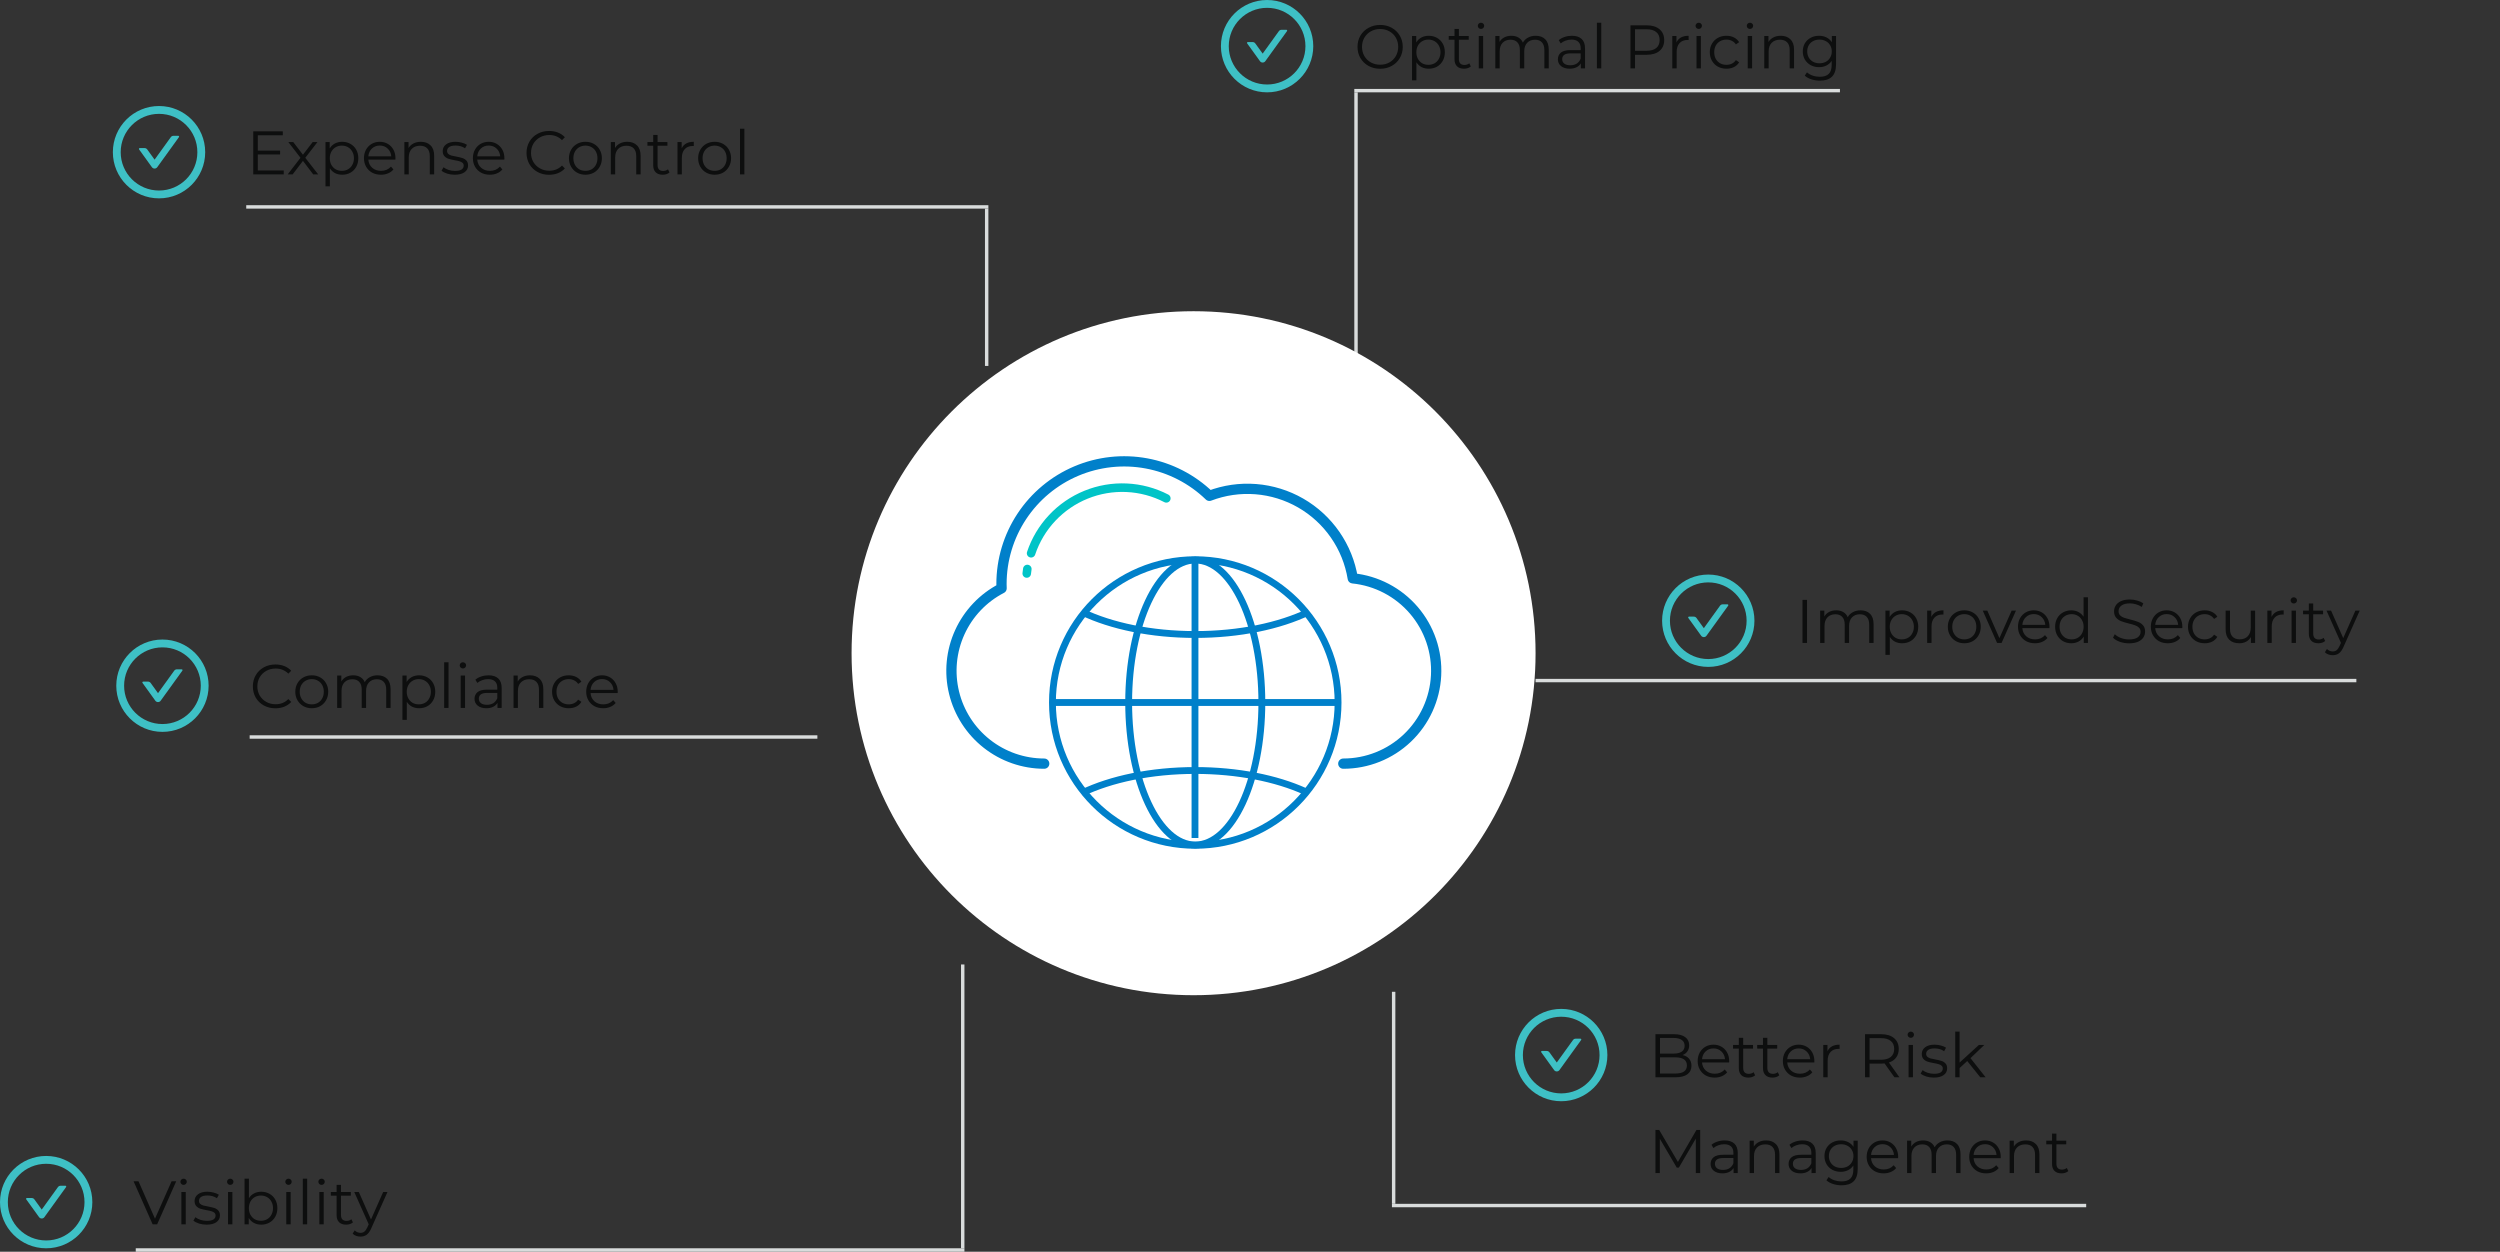 <svg xmlns="http://www.w3.org/2000/svg" width="731" height="366" viewBox="0 0 731 366" fill="none"><rect x="0" y="0" width="731" height="366" fill="#333333" stroke="none"/><path d="M52.133 39.709H50.719C50.412 39.709 50.12 39.857 49.939 40.11L45.202 46.679L43.056 43.702C42.876 43.452 42.586 43.301 42.276 43.301H40.862C40.667 43.301 40.552 43.524 40.667 43.684L44.421 48.891C44.51 49.015 44.627 49.115 44.763 49.185C44.898 49.255 45.048 49.291 45.2 49.291C45.353 49.291 45.503 49.255 45.638 49.185C45.774 49.115 45.891 49.015 45.979 48.891L52.325 40.092C52.443 39.932 52.328 39.709 52.133 39.709Z" fill="#3EC0C5"></path><path d="M46.5 31C39.045 31 33 37.045 33 44.5C33 51.955 39.045 58 46.5 58C53.955 58 60 51.955 60 44.5C60 37.045 53.955 31 46.5 31ZM46.5 55.71C40.31 55.71 35.29 50.69 35.29 44.5C35.29 38.31 40.31 33.29 46.5 33.29C52.69 33.29 57.71 38.31 57.71 44.5C57.71 50.69 52.69 55.71 46.5 55.71Z" fill="#3EC0C5"></path><path d="M82.962 49.848V51H74.052V38.4H82.692V39.552H75.384V44.034H81.9V45.168H75.384V49.848H82.962ZM91.589 51L88.583 47.04L85.559 51H84.119L87.863 46.14L84.299 41.532H85.739L88.583 45.24L91.427 41.532H92.831L89.267 46.14L93.047 51H91.589ZM100.053 41.46C100.941 41.46 101.745 41.664 102.465 42.072C103.185 42.468 103.749 43.032 104.157 43.764C104.565 44.496 104.769 45.33 104.769 46.266C104.769 47.214 104.565 48.054 104.157 48.786C103.749 49.518 103.185 50.088 102.465 50.496C101.757 50.892 100.953 51.09 100.053 51.09C99.285 51.09 98.589 50.934 97.965 50.622C97.353 50.298 96.849 49.83 96.453 49.218V54.492H95.175V41.532H96.399V43.404C96.783 42.78 97.287 42.3 97.911 41.964C98.547 41.628 99.261 41.46 100.053 41.46ZM99.963 49.956C100.623 49.956 101.223 49.806 101.763 49.506C102.303 49.194 102.723 48.756 103.023 48.192C103.335 47.628 103.491 46.986 103.491 46.266C103.491 45.546 103.335 44.91 103.023 44.358C102.723 43.794 102.303 43.356 101.763 43.044C101.223 42.732 100.623 42.576 99.963 42.576C99.291 42.576 98.685 42.732 98.145 43.044C97.617 43.356 97.197 43.794 96.885 44.358C96.585 44.91 96.435 45.546 96.435 46.266C96.435 46.986 96.585 47.628 96.885 48.192C97.197 48.756 97.617 49.194 98.145 49.506C98.685 49.806 99.291 49.956 99.963 49.956ZM115.618 46.662H107.698C107.77 47.646 108.148 48.444 108.832 49.056C109.516 49.656 110.38 49.956 111.424 49.956C112.012 49.956 112.552 49.854 113.044 49.65C113.536 49.434 113.962 49.122 114.322 48.714L115.042 49.542C114.622 50.046 114.094 50.43 113.458 50.694C112.834 50.958 112.144 51.09 111.388 51.09C110.416 51.09 109.552 50.886 108.796 50.478C108.052 50.058 107.47 49.482 107.05 48.75C106.63 48.018 106.42 47.19 106.42 46.266C106.42 45.342 106.618 44.514 107.014 43.782C107.422 43.05 107.974 42.48 108.67 42.072C109.378 41.664 110.17 41.46 111.046 41.46C111.922 41.46 112.708 41.664 113.404 42.072C114.1 42.48 114.646 43.05 115.042 43.782C115.438 44.502 115.636 45.33 115.636 46.266L115.618 46.662ZM111.046 42.558C110.134 42.558 109.366 42.852 108.742 43.44C108.13 44.016 107.782 44.772 107.698 45.708H114.412C114.328 44.772 113.974 44.016 113.35 43.44C112.738 42.852 111.97 42.558 111.046 42.558ZM123.061 41.46C124.249 41.46 125.191 41.808 125.887 42.504C126.595 43.188 126.949 44.19 126.949 45.51V51H125.671V45.636C125.671 44.652 125.425 43.902 124.933 43.386C124.441 42.87 123.739 42.612 122.827 42.612C121.807 42.612 120.997 42.918 120.397 43.53C119.809 44.13 119.515 44.964 119.515 46.032V51H118.237V41.532H119.461V43.278C119.809 42.702 120.289 42.258 120.901 41.946C121.525 41.622 122.245 41.46 123.061 41.46ZM132.957 51.09C132.189 51.09 131.451 50.982 130.743 50.766C130.047 50.538 129.501 50.256 129.105 49.92L129.681 48.912C130.077 49.224 130.575 49.482 131.175 49.686C131.775 49.878 132.399 49.974 133.047 49.974C133.911 49.974 134.547 49.842 134.955 49.578C135.375 49.302 135.585 48.918 135.585 48.426C135.585 48.078 135.471 47.808 135.243 47.616C135.015 47.412 134.727 47.262 134.379 47.166C134.031 47.058 133.569 46.956 132.993 46.86C132.225 46.716 131.607 46.572 131.139 46.428C130.671 46.272 130.269 46.014 129.933 45.654C129.609 45.294 129.447 44.796 129.447 44.16C129.447 43.368 129.777 42.72 130.437 42.216C131.097 41.712 132.015 41.46 133.191 41.46C133.803 41.46 134.415 41.544 135.027 41.712C135.639 41.868 136.143 42.078 136.539 42.342L135.981 43.368C135.201 42.828 134.271 42.558 133.191 42.558C132.375 42.558 131.757 42.702 131.337 42.99C130.929 43.278 130.725 43.656 130.725 44.124C130.725 44.484 130.839 44.772 131.067 44.988C131.307 45.204 131.601 45.366 131.949 45.474C132.297 45.57 132.777 45.672 133.389 45.78C134.145 45.924 134.751 46.068 135.207 46.212C135.663 46.356 136.053 46.602 136.377 46.95C136.701 47.298 136.863 47.778 136.863 48.39C136.863 49.218 136.515 49.878 135.819 50.37C135.135 50.85 134.181 51.09 132.957 51.09ZM147.469 46.662H139.549C139.621 47.646 139.999 48.444 140.683 49.056C141.367 49.656 142.231 49.956 143.275 49.956C143.863 49.956 144.403 49.854 144.895 49.65C145.387 49.434 145.813 49.122 146.173 48.714L146.893 49.542C146.473 50.046 145.945 50.43 145.309 50.694C144.685 50.958 143.995 51.09 143.239 51.09C142.267 51.09 141.403 50.886 140.647 50.478C139.903 50.058 139.321 49.482 138.901 48.75C138.481 48.018 138.271 47.19 138.271 46.266C138.271 45.342 138.469 44.514 138.865 43.782C139.273 43.05 139.825 42.48 140.521 42.072C141.229 41.664 142.021 41.46 142.897 41.46C143.773 41.46 144.559 41.664 145.255 42.072C145.951 42.48 146.497 43.05 146.893 43.782C147.289 44.502 147.487 45.33 147.487 46.266L147.469 46.662ZM142.897 42.558C141.985 42.558 141.217 42.852 140.593 43.44C139.981 44.016 139.633 44.772 139.549 45.708H146.263C146.179 44.772 145.825 44.016 145.201 43.44C144.589 42.852 143.821 42.558 142.897 42.558ZM160.542 51.108C159.294 51.108 158.166 50.832 157.158 50.28C156.162 49.728 155.376 48.966 154.8 47.994C154.236 47.01 153.954 45.912 153.954 44.7C153.954 43.488 154.236 42.396 154.8 41.424C155.376 40.44 156.168 39.672 157.176 39.12C158.184 38.568 159.312 38.292 160.56 38.292C161.496 38.292 162.36 38.448 163.152 38.76C163.944 39.072 164.616 39.528 165.168 40.128L164.322 40.974C163.338 39.978 162.096 39.48 160.596 39.48C159.6 39.48 158.694 39.708 157.878 40.164C157.062 40.62 156.42 41.244 155.952 42.036C155.496 42.828 155.268 43.716 155.268 44.7C155.268 45.684 155.496 46.572 155.952 47.364C156.42 48.156 157.062 48.78 157.878 49.236C158.694 49.692 159.6 49.92 160.596 49.92C162.108 49.92 163.35 49.416 164.322 48.408L165.168 49.254C164.616 49.854 163.938 50.316 163.134 50.64C162.342 50.952 161.478 51.108 160.542 51.108ZM171.185 51.09C170.273 51.09 169.451 50.886 168.719 50.478C167.987 50.058 167.411 49.482 166.991 48.75C166.571 48.018 166.361 47.19 166.361 46.266C166.361 45.342 166.571 44.514 166.991 43.782C167.411 43.05 167.987 42.48 168.719 42.072C169.451 41.664 170.273 41.46 171.185 41.46C172.097 41.46 172.919 41.664 173.651 42.072C174.383 42.48 174.953 43.05 175.361 43.782C175.781 44.514 175.991 45.342 175.991 46.266C175.991 47.19 175.781 48.018 175.361 48.75C174.953 49.482 174.383 50.058 173.651 50.478C172.919 50.886 172.097 51.09 171.185 51.09ZM171.185 49.956C171.857 49.956 172.457 49.806 172.985 49.506C173.525 49.194 173.945 48.756 174.245 48.192C174.545 47.628 174.695 46.986 174.695 46.266C174.695 45.546 174.545 44.904 174.245 44.34C173.945 43.776 173.525 43.344 172.985 43.044C172.457 42.732 171.857 42.576 171.185 42.576C170.513 42.576 169.907 42.732 169.367 43.044C168.839 43.344 168.419 43.776 168.107 44.34C167.807 44.904 167.657 45.546 167.657 46.266C167.657 46.986 167.807 47.628 168.107 48.192C168.419 48.756 168.839 49.194 169.367 49.506C169.907 49.806 170.513 49.956 171.185 49.956ZM183.424 41.46C184.612 41.46 185.554 41.808 186.25 42.504C186.958 43.188 187.312 44.19 187.312 45.51V51H186.034V45.636C186.034 44.652 185.788 43.902 185.296 43.386C184.804 42.87 184.102 42.612 183.19 42.612C182.17 42.612 181.36 42.918 180.76 43.53C180.172 44.13 179.878 44.964 179.878 46.032V51H178.6V41.532H179.824V43.278C180.172 42.702 180.652 42.258 181.264 41.946C181.888 41.622 182.608 41.46 183.424 41.46ZM195.768 50.424C195.528 50.64 195.228 50.808 194.868 50.928C194.52 51.036 194.154 51.09 193.77 51.09C192.882 51.09 192.198 50.85 191.718 50.37C191.238 49.89 190.998 49.212 190.998 48.336V42.612H189.306V41.532H190.998V39.462H192.276V41.532H195.156V42.612H192.276V48.264C192.276 48.828 192.414 49.26 192.69 49.56C192.978 49.848 193.386 49.992 193.914 49.992C194.178 49.992 194.43 49.95 194.67 49.866C194.922 49.782 195.138 49.662 195.318 49.506L195.768 50.424ZM199.319 43.386C199.619 42.75 200.063 42.27 200.651 41.946C201.251 41.622 201.989 41.46 202.865 41.46V42.702L202.559 42.684C201.562 42.684 200.783 42.99 200.219 43.602C199.655 44.214 199.373 45.072 199.373 46.176V51H198.095V41.532H199.319V43.386ZM208.961 51.09C208.049 51.09 207.227 50.886 206.495 50.478C205.763 50.058 205.187 49.482 204.767 48.75C204.347 48.018 204.137 47.19 204.137 46.266C204.137 45.342 204.347 44.514 204.767 43.782C205.187 43.05 205.763 42.48 206.495 42.072C207.227 41.664 208.049 41.46 208.961 41.46C209.873 41.46 210.695 41.664 211.427 42.072C212.159 42.48 212.729 43.05 213.137 43.782C213.557 44.514 213.767 45.342 213.767 46.266C213.767 47.19 213.557 48.018 213.137 48.75C212.729 49.482 212.159 50.058 211.427 50.478C210.695 50.886 209.873 51.09 208.961 51.09ZM208.961 49.956C209.633 49.956 210.233 49.806 210.761 49.506C211.301 49.194 211.721 48.756 212.021 48.192C212.321 47.628 212.471 46.986 212.471 46.266C212.471 45.546 212.321 44.904 212.021 44.34C211.721 43.776 211.301 43.344 210.761 43.044C210.233 42.732 209.633 42.576 208.961 42.576C208.289 42.576 207.683 42.732 207.143 43.044C206.615 43.344 206.195 43.776 205.883 44.34C205.583 44.904 205.433 45.546 205.433 46.266C205.433 46.986 205.583 47.628 205.883 48.192C206.195 48.756 206.615 49.194 207.143 49.506C207.683 49.806 208.289 49.956 208.961 49.956ZM216.376 37.644H217.654V51H216.376V37.644Z" fill="#0D0E0E"></path><line x1="288.504" y1="107" x2="288.504" y2="61" stroke="#D9DCDC"></line><line x1="72" y1="60.5" x2="289.003" y2="60.5" stroke="#D9DCDC"></line><line x1="73" y1="215.5" x2="239" y2="215.5" stroke="#D9DCDC"></line><path d="M53.133 195.709H51.719C51.412 195.709 51.12 195.857 50.939 196.11L46.202 202.679L44.056 199.702C43.876 199.452 43.586 199.301 43.276 199.301H41.862C41.667 199.301 41.552 199.524 41.667 199.684L45.421 204.891C45.51 205.015 45.627 205.115 45.763 205.185C45.898 205.255 46.048 205.291 46.2 205.291C46.353 205.291 46.503 205.255 46.638 205.185C46.774 205.115 46.891 205.015 46.979 204.891L53.325 196.092C53.443 195.932 53.328 195.709 53.133 195.709Z" fill="#3EC0C5"></path><path d="M47.5 187C40.045 187 34 193.045 34 200.5C34 207.955 40.045 214 47.5 214C54.955 214 61 207.955 61 200.5C61 193.045 54.955 187 47.5 187ZM47.5 211.71C41.31 211.71 36.29 206.69 36.29 200.5C36.29 194.31 41.31 189.29 47.5 189.29C53.69 189.29 58.71 194.31 58.71 200.5C58.71 206.69 53.69 211.71 47.5 211.71Z" fill="#3EC0C5"></path><path d="M80.524 207.108C79.276 207.108 78.148 206.832 77.14 206.28C76.144 205.728 75.358 204.966 74.782 203.994C74.218 203.01 73.936 201.912 73.936 200.7C73.936 199.488 74.218 198.396 74.782 197.424C75.358 196.44 76.15 195.672 77.158 195.12C78.166 194.568 79.294 194.292 80.542 194.292C81.478 194.292 82.342 194.448 83.134 194.76C83.926 195.072 84.598 195.528 85.15 196.128L84.304 196.974C83.32 195.978 82.078 195.48 80.578 195.48C79.582 195.48 78.676 195.708 77.86 196.164C77.044 196.62 76.402 197.244 75.934 198.036C75.478 198.828 75.25 199.716 75.25 200.7C75.25 201.684 75.478 202.572 75.934 203.364C76.402 204.156 77.044 204.78 77.86 205.236C78.676 205.692 79.582 205.92 80.578 205.92C82.09 205.92 83.332 205.416 84.304 204.408L85.15 205.254C84.598 205.854 83.92 206.316 83.116 206.64C82.324 206.952 81.46 207.108 80.524 207.108ZM91.168 207.09C90.256 207.09 89.434 206.886 88.702 206.478C87.97 206.058 87.394 205.482 86.974 204.75C86.554 204.018 86.344 203.19 86.344 202.266C86.344 201.342 86.554 200.514 86.974 199.782C87.394 199.05 87.97 198.48 88.702 198.072C89.434 197.664 90.256 197.46 91.168 197.46C92.08 197.46 92.902 197.664 93.634 198.072C94.366 198.48 94.936 199.05 95.344 199.782C95.764 200.514 95.974 201.342 95.974 202.266C95.974 203.19 95.764 204.018 95.344 204.75C94.936 205.482 94.366 206.058 93.634 206.478C92.902 206.886 92.08 207.09 91.168 207.09ZM91.168 205.956C91.84 205.956 92.44 205.806 92.968 205.506C93.508 205.194 93.928 204.756 94.228 204.192C94.528 203.628 94.678 202.986 94.678 202.266C94.678 201.546 94.528 200.904 94.228 200.34C93.928 199.776 93.508 199.344 92.968 199.044C92.44 198.732 91.84 198.576 91.168 198.576C90.496 198.576 89.89 198.732 89.35 199.044C88.822 199.344 88.402 199.776 88.09 200.34C87.79 200.904 87.64 201.546 87.64 202.266C87.64 202.986 87.79 203.628 88.09 204.192C88.402 204.756 88.822 205.194 89.35 205.506C89.89 205.806 90.496 205.956 91.168 205.956ZM110.391 197.46C111.579 197.46 112.509 197.802 113.181 198.486C113.865 199.17 114.207 200.178 114.207 201.51V207H112.929V201.636C112.929 200.652 112.689 199.902 112.209 199.386C111.741 198.87 111.075 198.612 110.211 198.612C109.227 198.612 108.453 198.918 107.889 199.53C107.325 200.13 107.043 200.964 107.043 202.032V207H105.765V201.636C105.765 200.652 105.525 199.902 105.045 199.386C104.577 198.87 103.905 198.612 103.029 198.612C102.057 198.612 101.283 198.918 100.707 199.53C100.143 200.13 99.861 200.964 99.861 202.032V207H98.583V197.532H99.807V199.26C100.143 198.684 100.611 198.24 101.211 197.928C101.811 197.616 102.501 197.46 103.281 197.46C104.073 197.46 104.757 197.628 105.333 197.964C105.921 198.3 106.359 198.798 106.647 199.458C106.995 198.834 107.493 198.348 108.141 198C108.801 197.64 109.551 197.46 110.391 197.46ZM122.551 197.46C123.439 197.46 124.243 197.664 124.963 198.072C125.683 198.468 126.247 199.032 126.655 199.764C127.063 200.496 127.267 201.33 127.267 202.266C127.267 203.214 127.063 204.054 126.655 204.786C126.247 205.518 125.683 206.088 124.963 206.496C124.255 206.892 123.451 207.09 122.551 207.09C121.783 207.09 121.087 206.934 120.463 206.622C119.851 206.298 119.347 205.83 118.951 205.218V210.492H117.673V197.532H118.897V199.404C119.281 198.78 119.785 198.3 120.409 197.964C121.045 197.628 121.759 197.46 122.551 197.46ZM122.461 205.956C123.121 205.956 123.721 205.806 124.261 205.506C124.801 205.194 125.221 204.756 125.521 204.192C125.833 203.628 125.989 202.986 125.989 202.266C125.989 201.546 125.833 200.91 125.521 200.358C125.221 199.794 124.801 199.356 124.261 199.044C123.721 198.732 123.121 198.576 122.461 198.576C121.789 198.576 121.183 198.732 120.643 199.044C120.115 199.356 119.695 199.794 119.383 200.358C119.083 200.91 118.933 201.546 118.933 202.266C118.933 202.986 119.083 203.628 119.383 204.192C119.695 204.756 120.115 205.194 120.643 205.506C121.183 205.806 121.789 205.956 122.461 205.956ZM129.872 193.644H131.15V207H129.872V193.644ZM134.706 197.532H135.984V207H134.706V197.532ZM135.354 195.462C135.09 195.462 134.868 195.372 134.688 195.192C134.508 195.012 134.418 194.796 134.418 194.544C134.418 194.304 134.508 194.094 134.688 193.914C134.868 193.734 135.09 193.644 135.354 193.644C135.618 193.644 135.84 193.734 136.02 193.914C136.2 194.082 136.29 194.286 136.29 194.526C136.29 194.79 136.2 195.012 136.02 195.192C135.84 195.372 135.618 195.462 135.354 195.462ZM142.852 197.46C144.088 197.46 145.036 197.772 145.696 198.396C146.356 199.008 146.686 199.92 146.686 201.132V207H145.462V205.524C145.174 206.016 144.748 206.4 144.184 206.676C143.632 206.952 142.972 207.09 142.204 207.09C141.148 207.09 140.308 206.838 139.684 206.334C139.06 205.83 138.748 205.164 138.748 204.336C138.748 203.532 139.036 202.884 139.612 202.392C140.2 201.9 141.13 201.654 142.402 201.654H145.408V201.078C145.408 200.262 145.18 199.644 144.724 199.224C144.268 198.792 143.602 198.576 142.726 198.576C142.126 198.576 141.55 198.678 140.998 198.882C140.446 199.074 139.972 199.344 139.576 199.692L139 198.738C139.48 198.33 140.056 198.018 140.728 197.802C141.4 197.574 142.108 197.46 142.852 197.46ZM142.402 206.082C143.122 206.082 143.74 205.92 144.256 205.596C144.772 205.26 145.156 204.78 145.408 204.156V202.608H142.438C140.818 202.608 140.008 203.172 140.008 204.3C140.008 204.852 140.218 205.29 140.638 205.614C141.058 205.926 141.646 206.082 142.402 206.082ZM154.981 197.46C156.169 197.46 157.111 197.808 157.807 198.504C158.515 199.188 158.869 200.19 158.869 201.51V207H157.591V201.636C157.591 200.652 157.345 199.902 156.853 199.386C156.361 198.87 155.659 198.612 154.747 198.612C153.727 198.612 152.917 198.918 152.317 199.53C151.729 200.13 151.435 200.964 151.435 202.032V207H150.157V197.532H151.381V199.278C151.729 198.702 152.209 198.258 152.821 197.946C153.445 197.622 154.165 197.46 154.981 197.46ZM166.298 207.09C165.362 207.09 164.522 206.886 163.778 206.478C163.046 206.07 162.47 205.5 162.05 204.768C161.63 204.024 161.42 203.19 161.42 202.266C161.42 201.342 161.63 200.514 162.05 199.782C162.47 199.05 163.046 198.48 163.778 198.072C164.522 197.664 165.362 197.46 166.298 197.46C167.114 197.46 167.84 197.622 168.476 197.946C169.124 198.258 169.634 198.72 170.006 199.332L169.052 199.98C168.74 199.512 168.344 199.164 167.864 198.936C167.384 198.696 166.862 198.576 166.298 198.576C165.614 198.576 164.996 198.732 164.444 199.044C163.904 199.344 163.478 199.776 163.166 200.34C162.866 200.904 162.716 201.546 162.716 202.266C162.716 202.998 162.866 203.646 163.166 204.21C163.478 204.762 163.904 205.194 164.444 205.506C164.996 205.806 165.614 205.956 166.298 205.956C166.862 205.956 167.384 205.842 167.864 205.614C168.344 205.386 168.74 205.038 169.052 204.57L170.006 205.218C169.634 205.83 169.124 206.298 168.476 206.622C167.828 206.934 167.102 207.09 166.298 207.09ZM180.602 202.662H172.682C172.754 203.646 173.132 204.444 173.816 205.056C174.5 205.656 175.364 205.956 176.408 205.956C176.996 205.956 177.536 205.854 178.028 205.65C178.52 205.434 178.946 205.122 179.306 204.714L180.026 205.542C179.606 206.046 179.078 206.43 178.442 206.694C177.818 206.958 177.128 207.09 176.372 207.09C175.4 207.09 174.536 206.886 173.78 206.478C173.036 206.058 172.454 205.482 172.034 204.75C171.614 204.018 171.404 203.19 171.404 202.266C171.404 201.342 171.602 200.514 171.998 199.782C172.406 199.05 172.958 198.48 173.654 198.072C174.362 197.664 175.154 197.46 176.03 197.46C176.906 197.46 177.692 197.664 178.388 198.072C179.084 198.48 179.63 199.05 180.026 199.782C180.422 200.502 180.62 201.33 180.62 202.266L180.602 202.662ZM176.03 198.558C175.118 198.558 174.35 198.852 173.726 199.44C173.114 200.016 172.766 200.772 172.682 201.708H179.396C179.312 200.772 178.958 200.016 178.334 199.44C177.722 198.852 176.954 198.558 176.03 198.558Z" fill="#0D0E0E"></path><path d="M505.13 176.709H503.716C503.409 176.709 503.117 176.857 502.936 177.11L498.199 183.679L496.053 180.702C495.873 180.452 495.583 180.301 495.273 180.301H493.86C493.664 180.301 493.549 180.524 493.664 180.684L497.418 185.891C497.507 186.015 497.624 186.115 497.76 186.185C497.895 186.255 498.045 186.291 498.197 186.291C498.35 186.291 498.5 186.255 498.635 186.185C498.771 186.115 498.888 186.015 498.976 185.891L505.323 177.092C505.44 176.932 505.326 176.709 505.13 176.709Z" fill="#3EC0C5"></path><path d="M499.497 168C492.042 168 485.997 174.045 485.997 181.5C485.997 188.955 492.042 195 499.497 195C506.952 195 512.997 188.955 512.997 181.5C512.997 174.045 506.952 168 499.497 168ZM499.497 192.71C493.308 192.71 488.287 187.69 488.287 181.5C488.287 175.31 493.308 170.29 499.497 170.29C505.687 170.29 510.707 175.31 510.707 181.5C510.707 187.69 505.687 192.71 499.497 192.71Z" fill="#3EC0C5"></path><path d="M527.049 175.4H528.381V188H527.049V175.4ZM544.019 178.46C545.207 178.46 546.137 178.802 546.809 179.486C547.493 180.17 547.835 181.178 547.835 182.51V188H546.557V182.636C546.557 181.652 546.317 180.902 545.837 180.386C545.369 179.87 544.703 179.612 543.839 179.612C542.855 179.612 542.081 179.918 541.517 180.53C540.953 181.13 540.671 181.964 540.671 183.032V188H539.393V182.636C539.393 181.652 539.153 180.902 538.673 180.386C538.205 179.87 537.533 179.612 536.657 179.612C535.685 179.612 534.911 179.918 534.335 180.53C533.771 181.13 533.489 181.964 533.489 183.032V188H532.211V178.532H533.435V180.26C533.771 179.684 534.239 179.24 534.839 178.928C535.439 178.616 536.129 178.46 536.909 178.46C537.701 178.46 538.385 178.628 538.961 178.964C539.549 179.3 539.987 179.798 540.275 180.458C540.623 179.834 541.121 179.348 541.769 179C542.429 178.64 543.179 178.46 544.019 178.46ZM556.179 178.46C557.067 178.46 557.871 178.664 558.591 179.072C559.311 179.468 559.875 180.032 560.283 180.764C560.691 181.496 560.895 182.33 560.895 183.266C560.895 184.214 560.691 185.054 560.283 185.786C559.875 186.518 559.311 187.088 558.591 187.496C557.883 187.892 557.079 188.09 556.179 188.09C555.411 188.09 554.715 187.934 554.091 187.622C553.479 187.298 552.975 186.83 552.579 186.218V191.492H551.301V178.532H552.525V180.404C552.909 179.78 553.413 179.3 554.037 178.964C554.673 178.628 555.387 178.46 556.179 178.46ZM556.089 186.956C556.749 186.956 557.349 186.806 557.889 186.506C558.429 186.194 558.849 185.756 559.149 185.192C559.461 184.628 559.617 183.986 559.617 183.266C559.617 182.546 559.461 181.91 559.149 181.358C558.849 180.794 558.429 180.356 557.889 180.044C557.349 179.732 556.749 179.576 556.089 179.576C555.417 179.576 554.811 179.732 554.271 180.044C553.743 180.356 553.323 180.794 553.011 181.358C552.711 181.91 552.561 182.546 552.561 183.266C552.561 183.986 552.711 184.628 553.011 185.192C553.323 185.756 553.743 186.194 554.271 186.506C554.811 186.806 555.417 186.956 556.089 186.956ZM564.724 180.386C565.024 179.75 565.468 179.27 566.056 178.946C566.656 178.622 567.394 178.46 568.27 178.46V179.702L567.964 179.684C566.968 179.684 566.188 179.99 565.624 180.602C565.06 181.214 564.778 182.072 564.778 183.176V188H563.5V178.532H564.724V180.386ZM574.366 188.09C573.454 188.09 572.632 187.886 571.9 187.478C571.168 187.058 570.592 186.482 570.172 185.75C569.752 185.018 569.542 184.19 569.542 183.266C569.542 182.342 569.752 181.514 570.172 180.782C570.592 180.05 571.168 179.48 571.9 179.072C572.632 178.664 573.454 178.46 574.366 178.46C575.278 178.46 576.1 178.664 576.832 179.072C577.564 179.48 578.134 180.05 578.542 180.782C578.962 181.514 579.172 182.342 579.172 183.266C579.172 184.19 578.962 185.018 578.542 185.75C578.134 186.482 577.564 187.058 576.832 187.478C576.1 187.886 575.278 188.09 574.366 188.09ZM574.366 186.956C575.038 186.956 575.638 186.806 576.166 186.506C576.706 186.194 577.126 185.756 577.426 185.192C577.726 184.628 577.876 183.986 577.876 183.266C577.876 182.546 577.726 181.904 577.426 181.34C577.126 180.776 576.706 180.344 576.166 180.044C575.638 179.732 575.038 179.576 574.366 179.576C573.694 179.576 573.088 179.732 572.548 180.044C572.02 180.344 571.6 180.776 571.288 181.34C570.988 181.904 570.838 182.546 570.838 183.266C570.838 183.986 570.988 184.628 571.288 185.192C571.6 185.756 572.02 186.194 572.548 186.506C573.088 186.806 573.694 186.956 574.366 186.956ZM589.473 178.532L585.261 188H583.947L579.753 178.532H581.085L584.631 186.596L588.213 178.532H589.473ZM599.254 183.662H591.334C591.406 184.646 591.784 185.444 592.468 186.056C593.152 186.656 594.016 186.956 595.06 186.956C595.648 186.956 596.188 186.854 596.68 186.65C597.172 186.434 597.598 186.122 597.958 185.714L598.678 186.542C598.258 187.046 597.73 187.43 597.094 187.694C596.47 187.958 595.78 188.09 595.024 188.09C594.052 188.09 593.188 187.886 592.432 187.478C591.688 187.058 591.106 186.482 590.686 185.75C590.266 185.018 590.056 184.19 590.056 183.266C590.056 182.342 590.254 181.514 590.65 180.782C591.058 180.05 591.61 179.48 592.306 179.072C593.014 178.664 593.806 178.46 594.682 178.46C595.558 178.46 596.344 178.664 597.04 179.072C597.736 179.48 598.282 180.05 598.678 180.782C599.074 181.502 599.272 182.33 599.272 183.266L599.254 183.662ZM594.682 179.558C593.77 179.558 593.002 179.852 592.378 180.44C591.766 181.016 591.418 181.772 591.334 182.708H598.048C597.964 181.772 597.61 181.016 596.986 180.44C596.374 179.852 595.606 179.558 594.682 179.558ZM610.513 174.644V188H609.289V186.128C608.905 186.764 608.395 187.25 607.759 187.586C607.135 187.922 606.427 188.09 605.635 188.09C604.747 188.09 603.943 187.886 603.223 187.478C602.503 187.07 601.939 186.5 601.531 185.768C601.123 185.036 600.919 184.202 600.919 183.266C600.919 182.33 601.123 181.496 601.531 180.764C601.939 180.032 602.503 179.468 603.223 179.072C603.943 178.664 604.747 178.46 605.635 178.46C606.403 178.46 607.093 178.622 607.705 178.946C608.329 179.258 608.839 179.72 609.235 180.332V174.644H610.513ZM605.743 186.956C606.403 186.956 606.997 186.806 607.525 186.506C608.065 186.194 608.485 185.756 608.785 185.192C609.097 184.628 609.253 183.986 609.253 183.266C609.253 182.546 609.097 181.904 608.785 181.34C608.485 180.776 608.065 180.344 607.525 180.044C606.997 179.732 606.403 179.576 605.743 179.576C605.071 179.576 604.465 179.732 603.925 180.044C603.397 180.344 602.977 180.776 602.665 181.34C602.365 181.904 602.215 182.546 602.215 183.266C602.215 183.986 602.365 184.628 602.665 185.192C602.977 185.756 603.397 186.194 603.925 186.506C604.465 186.806 605.071 186.956 605.743 186.956ZM622.527 188.108C621.591 188.108 620.691 187.958 619.827 187.658C618.975 187.358 618.315 186.962 617.847 186.47L618.369 185.444C618.825 185.9 619.431 186.272 620.187 186.56C620.943 186.836 621.723 186.974 622.527 186.974C623.655 186.974 624.501 186.77 625.065 186.362C625.629 185.942 625.911 185.402 625.911 184.742C625.911 184.238 625.755 183.836 625.443 183.536C625.143 183.236 624.771 183.008 624.327 182.852C623.883 182.684 623.265 182.504 622.473 182.312C621.525 182.072 620.769 181.844 620.205 181.628C619.641 181.4 619.155 181.058 618.747 180.602C618.351 180.146 618.153 179.528 618.153 178.748C618.153 178.112 618.321 177.536 618.657 177.02C618.993 176.492 619.509 176.072 620.205 175.76C620.901 175.448 621.765 175.292 622.797 175.292C623.517 175.292 624.219 175.394 624.903 175.598C625.599 175.79 626.199 176.06 626.703 176.408L626.253 177.47C625.725 177.122 625.161 176.864 624.561 176.696C623.961 176.516 623.373 176.426 622.797 176.426C621.693 176.426 620.859 176.642 620.295 177.074C619.743 177.494 619.467 178.04 619.467 178.712C619.467 179.216 619.617 179.624 619.917 179.936C620.229 180.236 620.613 180.47 621.069 180.638C621.537 180.794 622.161 180.968 622.941 181.16C623.865 181.388 624.609 181.616 625.173 181.844C625.749 182.06 626.235 182.396 626.631 182.852C627.027 183.296 627.225 183.902 627.225 184.67C627.225 185.306 627.051 185.888 626.703 186.416C626.367 186.932 625.845 187.346 625.137 187.658C624.429 187.958 623.559 188.108 622.527 188.108ZM638.101 183.662H630.181C630.253 184.646 630.631 185.444 631.315 186.056C631.999 186.656 632.863 186.956 633.907 186.956C634.495 186.956 635.035 186.854 635.527 186.65C636.019 186.434 636.445 186.122 636.805 185.714L637.525 186.542C637.105 187.046 636.577 187.43 635.941 187.694C635.317 187.958 634.627 188.09 633.871 188.09C632.899 188.09 632.035 187.886 631.279 187.478C630.535 187.058 629.953 186.482 629.533 185.75C629.113 185.018 628.903 184.19 628.903 183.266C628.903 182.342 629.101 181.514 629.497 180.782C629.905 180.05 630.457 179.48 631.153 179.072C631.861 178.664 632.653 178.46 633.529 178.46C634.405 178.46 635.191 178.664 635.887 179.072C636.583 179.48 637.129 180.05 637.525 180.782C637.921 181.502 638.119 182.33 638.119 183.266L638.101 183.662ZM633.529 179.558C632.617 179.558 631.849 179.852 631.225 180.44C630.613 181.016 630.265 181.772 630.181 182.708H636.895C636.811 181.772 636.457 181.016 635.833 180.44C635.221 179.852 634.453 179.558 633.529 179.558ZM644.644 188.09C643.708 188.09 642.868 187.886 642.124 187.478C641.392 187.07 640.816 186.5 640.396 185.768C639.976 185.024 639.766 184.19 639.766 183.266C639.766 182.342 639.976 181.514 640.396 180.782C640.816 180.05 641.392 179.48 642.124 179.072C642.868 178.664 643.708 178.46 644.644 178.46C645.46 178.46 646.186 178.622 646.822 178.946C647.47 179.258 647.98 179.72 648.352 180.332L647.398 180.98C647.086 180.512 646.69 180.164 646.21 179.936C645.73 179.696 645.208 179.576 644.644 179.576C643.96 179.576 643.342 179.732 642.79 180.044C642.25 180.344 641.824 180.776 641.512 181.34C641.212 181.904 641.062 182.546 641.062 183.266C641.062 183.998 641.212 184.646 641.512 185.21C641.824 185.762 642.25 186.194 642.79 186.506C643.342 186.806 643.96 186.956 644.644 186.956C645.208 186.956 645.73 186.842 646.21 186.614C646.69 186.386 647.086 186.038 647.398 185.57L648.352 186.218C647.98 186.83 647.47 187.298 646.822 187.622C646.174 187.934 645.448 188.09 644.644 188.09ZM659.395 178.532V188H658.171V186.272C657.835 186.848 657.373 187.298 656.785 187.622C656.197 187.934 655.525 188.09 654.769 188.09C653.533 188.09 652.555 187.748 651.835 187.064C651.127 186.368 650.773 185.354 650.773 184.022V178.532H652.051V183.896C652.051 184.892 652.297 185.648 652.789 186.164C653.281 186.68 653.983 186.938 654.895 186.938C655.891 186.938 656.677 186.638 657.253 186.038C657.829 185.426 658.117 184.58 658.117 183.5V178.532H659.395ZM664.198 180.386C664.498 179.75 664.942 179.27 665.53 178.946C666.13 178.622 666.868 178.46 667.744 178.46V179.702L667.438 179.684C666.442 179.684 665.662 179.99 665.098 180.602C664.534 181.214 664.252 182.072 664.252 183.176V188H662.974V178.532H664.198V180.386ZM670.058 178.532H671.336V188H670.058V178.532ZM670.706 176.462C670.442 176.462 670.22 176.372 670.04 176.192C669.86 176.012 669.77 175.796 669.77 175.544C669.77 175.304 669.86 175.094 670.04 174.914C670.22 174.734 670.442 174.644 670.706 174.644C670.97 174.644 671.192 174.734 671.372 174.914C671.552 175.082 671.642 175.286 671.642 175.526C671.642 175.79 671.552 176.012 671.372 176.192C671.192 176.372 670.97 176.462 670.706 176.462ZM679.878 187.424C679.638 187.64 679.338 187.808 678.978 187.928C678.63 188.036 678.264 188.09 677.88 188.09C676.992 188.09 676.308 187.85 675.828 187.37C675.348 186.89 675.108 186.212 675.108 185.336V179.612H673.416V178.532H675.108V176.462H676.386V178.532H679.266V179.612H676.386V185.264C676.386 185.828 676.524 186.26 676.8 186.56C677.088 186.848 677.496 186.992 678.024 186.992C678.288 186.992 678.54 186.95 678.78 186.866C679.032 186.782 679.248 186.662 679.428 186.506L679.878 187.424ZM689.985 178.532L685.251 189.134C684.867 190.022 684.423 190.652 683.919 191.024C683.415 191.396 682.809 191.582 682.101 191.582C681.645 191.582 681.219 191.51 680.823 191.366C680.427 191.222 680.085 191.006 679.797 190.718L680.391 189.764C680.871 190.244 681.447 190.484 682.119 190.484C682.551 190.484 682.917 190.364 683.217 190.124C683.529 189.884 683.817 189.476 684.081 188.9L684.495 187.982L680.265 178.532H681.597L685.161 186.578L688.725 178.532H689.985Z" fill="#0D0E0E"></path><line y1="-0.5" x2="240" y2="-0.5" transform="matrix(-1 1.02722e-07 7.44024e-08 1 689 199.5)" stroke="#D9DCDC"></line><path d="M376.133 8.709H374.719C374.412 8.709 374.12 8.857 373.939 9.11L369.202 15.679L367.056 12.702C366.875 12.452 366.586 12.301 366.276 12.301H364.863C364.667 12.301 364.552 12.524 364.667 12.684L368.421 17.891C368.51 18.015 368.627 18.116 368.762 18.185C368.898 18.255 369.048 18.291 369.2 18.291C369.353 18.291 369.503 18.255 369.638 18.185C369.774 18.116 369.891 18.015 369.979 17.891L376.325 9.092C376.443 8.932 376.329 8.709 376.133 8.709Z" fill="#3EC0C5"></path><path d="M370.5 0C363.045 0 357 6.045 357 13.5C357 20.955 363.045 27 370.5 27C377.955 27 384 20.955 384 13.5C384 6.045 377.955 0 370.5 0ZM370.5 24.71C364.31 24.71 359.29 19.689 359.29 13.5C359.29 7.31 364.31 2.29 370.5 2.29C376.69 2.29 381.71 7.31 381.71 13.5C381.71 19.689 376.69 24.71 370.5 24.71Z" fill="#3EC0C5"></path><path d="M403.56 20.108C402.312 20.108 401.178 19.832 400.158 19.28C399.15 18.716 398.358 17.948 397.782 16.976C397.218 16.004 396.936 14.912 396.936 13.7C396.936 12.488 397.218 11.396 397.782 10.424C398.358 9.452 399.15 8.69 400.158 8.138C401.178 7.574 402.312 7.292 403.56 7.292C404.808 7.292 405.93 7.568 406.926 8.12C407.934 8.672 408.726 9.44 409.302 10.424C409.878 11.396 410.166 12.488 410.166 13.7C410.166 14.912 409.878 16.01 409.302 16.994C408.726 17.966 407.934 18.728 406.926 19.28C405.93 19.832 404.808 20.108 403.56 20.108ZM403.56 18.92C404.556 18.92 405.456 18.698 406.26 18.254C407.064 17.798 407.694 17.174 408.15 16.382C408.606 15.578 408.834 14.684 408.834 13.7C408.834 12.716 408.606 11.828 408.15 11.036C407.694 10.232 407.064 9.608 406.26 9.164C405.456 8.708 404.556 8.48 403.56 8.48C402.564 8.48 401.658 8.708 400.842 9.164C400.038 9.608 399.402 10.232 398.934 11.036C398.478 11.828 398.25 12.716 398.25 13.7C398.25 14.684 398.478 15.578 398.934 16.382C399.402 17.174 400.038 17.798 400.842 18.254C401.658 18.698 402.564 18.92 403.56 18.92ZM417.76 10.46C418.648 10.46 419.452 10.664 420.172 11.072C420.892 11.468 421.456 12.032 421.864 12.764C422.272 13.496 422.476 14.33 422.476 15.266C422.476 16.214 422.272 17.054 421.864 17.786C421.456 18.518 420.892 19.088 420.172 19.496C419.464 19.892 418.66 20.09 417.76 20.09C416.992 20.09 416.296 19.934 415.672 19.622C415.06 19.298 414.556 18.83 414.16 18.218V23.492H412.882V10.532H414.106V12.404C414.49 11.78 414.994 11.3 415.618 10.964C416.254 10.628 416.968 10.46 417.76 10.46ZM417.67 18.956C418.33 18.956 418.93 18.806 419.47 18.506C420.01 18.194 420.43 17.756 420.73 17.192C421.042 16.628 421.198 15.986 421.198 15.266C421.198 14.546 421.042 13.91 420.73 13.358C420.43 12.794 420.01 12.356 419.47 12.044C418.93 11.732 418.33 11.576 417.67 11.576C416.998 11.576 416.392 11.732 415.852 12.044C415.324 12.356 414.904 12.794 414.592 13.358C414.292 13.91 414.142 14.546 414.142 15.266C414.142 15.986 414.292 16.628 414.592 17.192C414.904 17.756 415.324 18.194 415.852 18.506C416.392 18.806 416.998 18.956 417.67 18.956ZM430.067 19.424C429.827 19.64 429.527 19.808 429.167 19.928C428.819 20.036 428.453 20.09 428.069 20.09C427.181 20.09 426.497 19.85 426.017 19.37C425.537 18.89 425.297 18.212 425.297 17.336V11.612H423.605V10.532H425.297V8.462H426.575V10.532H429.455V11.612H426.575V17.264C426.575 17.828 426.713 18.26 426.989 18.56C427.277 18.848 427.685 18.992 428.213 18.992C428.477 18.992 428.729 18.95 428.969 18.866C429.221 18.782 429.437 18.662 429.617 18.506L430.067 19.424ZM432.393 10.532H433.671V20H432.393V10.532ZM433.041 8.462C432.777 8.462 432.555 8.372 432.375 8.192C432.195 8.012 432.105 7.796 432.105 7.544C432.105 7.304 432.195 7.094 432.375 6.914C432.555 6.734 432.777 6.644 433.041 6.644C433.305 6.644 433.527 6.734 433.707 6.914C433.887 7.082 433.977 7.286 433.977 7.526C433.977 7.79 433.887 8.012 433.707 8.192C433.527 8.372 433.305 8.462 433.041 8.462ZM449.035 10.46C450.223 10.46 451.153 10.802 451.825 11.486C452.509 12.17 452.851 13.178 452.851 14.51V20H451.573V14.636C451.573 13.652 451.333 12.902 450.853 12.386C450.385 11.87 449.719 11.612 448.855 11.612C447.871 11.612 447.097 11.918 446.533 12.53C445.969 13.13 445.687 13.964 445.687 15.032V20H444.409V14.636C444.409 13.652 444.169 12.902 443.689 12.386C443.221 11.87 442.549 11.612 441.673 11.612C440.701 11.612 439.927 11.918 439.351 12.53C438.787 13.13 438.505 13.964 438.505 15.032V20H437.227V10.532H438.451V12.26C438.787 11.684 439.255 11.24 439.855 10.928C440.455 10.616 441.145 10.46 441.925 10.46C442.717 10.46 443.401 10.628 443.977 10.964C444.565 11.3 445.003 11.798 445.291 12.458C445.639 11.834 446.137 11.348 446.785 11C447.445 10.64 448.195 10.46 449.035 10.46ZM459.629 10.46C460.865 10.46 461.813 10.772 462.473 11.396C463.133 12.008 463.463 12.92 463.463 14.132V20H462.239V18.524C461.951 19.016 461.525 19.4 460.961 19.676C460.409 19.952 459.749 20.09 458.981 20.09C457.925 20.09 457.085 19.838 456.461 19.334C455.837 18.83 455.525 18.164 455.525 17.336C455.525 16.532 455.813 15.884 456.389 15.392C456.977 14.9 457.907 14.654 459.179 14.654H462.185V14.078C462.185 13.262 461.957 12.644 461.501 12.224C461.045 11.792 460.379 11.576 459.503 11.576C458.903 11.576 458.327 11.678 457.775 11.882C457.223 12.074 456.749 12.344 456.353 12.692L455.777 11.738C456.257 11.33 456.833 11.018 457.505 10.802C458.177 10.574 458.885 10.46 459.629 10.46ZM459.179 19.082C459.899 19.082 460.517 18.92 461.033 18.596C461.549 18.26 461.933 17.78 462.185 17.156V15.608H459.215C457.595 15.608 456.785 16.172 456.785 17.3C456.785 17.852 456.995 18.29 457.415 18.614C457.835 18.926 458.423 19.082 459.179 19.082ZM466.934 6.644H468.212V20H466.934V6.644ZM481.465 7.4C483.073 7.4 484.333 7.784 485.245 8.552C486.157 9.32 486.613 10.376 486.613 11.72C486.613 13.064 486.157 14.12 485.245 14.888C484.333 15.644 483.073 16.022 481.465 16.022H478.081V20H476.749V7.4H481.465ZM481.429 14.852C482.677 14.852 483.631 14.582 484.291 14.042C484.951 13.49 485.281 12.716 485.281 11.72C485.281 10.7 484.951 9.92 484.291 9.38C483.631 8.828 482.677 8.552 481.429 8.552H478.081V14.852H481.429ZM490.201 12.386C490.501 11.75 490.945 11.27 491.533 10.946C492.133 10.622 492.871 10.46 493.747 10.46V11.702L493.441 11.684C492.445 11.684 491.665 11.99 491.101 12.602C490.537 13.214 490.255 14.072 490.255 15.176V20H488.977V10.532H490.201V12.386ZM496.061 10.532H497.339V20H496.061V10.532ZM496.709 8.462C496.445 8.462 496.223 8.372 496.043 8.192C495.863 8.012 495.773 7.796 495.773 7.544C495.773 7.304 495.863 7.094 496.043 6.914C496.223 6.734 496.445 6.644 496.709 6.644C496.973 6.644 497.195 6.734 497.375 6.914C497.555 7.082 497.645 7.286 497.645 7.526C497.645 7.79 497.555 8.012 497.375 8.192C497.195 8.372 496.973 8.462 496.709 8.462ZM504.819 20.09C503.883 20.09 503.043 19.886 502.299 19.478C501.567 19.07 500.991 18.5 500.571 17.768C500.151 17.024 499.941 16.19 499.941 15.266C499.941 14.342 500.151 13.514 500.571 12.782C500.991 12.05 501.567 11.48 502.299 11.072C503.043 10.664 503.883 10.46 504.819 10.46C505.635 10.46 506.361 10.622 506.997 10.946C507.645 11.258 508.155 11.72 508.527 12.332L507.573 12.98C507.261 12.512 506.865 12.164 506.385 11.936C505.905 11.696 505.383 11.576 504.819 11.576C504.135 11.576 503.517 11.732 502.965 12.044C502.425 12.344 501.999 12.776 501.687 13.34C501.387 13.904 501.237 14.546 501.237 15.266C501.237 15.998 501.387 16.646 501.687 17.21C501.999 17.762 502.425 18.194 502.965 18.506C503.517 18.806 504.135 18.956 504.819 18.956C505.383 18.956 505.905 18.842 506.385 18.614C506.865 18.386 507.261 18.038 507.573 17.57L508.527 18.218C508.155 18.83 507.645 19.298 506.997 19.622C506.349 19.934 505.623 20.09 504.819 20.09ZM511.038 10.532H512.316V20H511.038V10.532ZM511.686 8.462C511.422 8.462 511.2 8.372 511.02 8.192C510.84 8.012 510.75 7.796 510.75 7.544C510.75 7.304 510.84 7.094 511.02 6.914C511.2 6.734 511.422 6.644 511.686 6.644C511.95 6.644 512.172 6.734 512.352 6.914C512.532 7.082 512.622 7.286 512.622 7.526C512.622 7.79 512.532 8.012 512.352 8.192C512.172 8.372 511.95 8.462 511.686 8.462ZM520.696 10.46C521.884 10.46 522.826 10.808 523.522 11.504C524.23 12.188 524.584 13.19 524.584 14.51V20H523.306V14.636C523.306 13.652 523.06 12.902 522.568 12.386C522.076 11.87 521.374 11.612 520.462 11.612C519.442 11.612 518.632 11.918 518.032 12.53C517.444 13.13 517.15 13.964 517.15 15.032V20H515.872V10.532H517.096V12.278C517.444 11.702 517.924 11.258 518.536 10.946C519.16 10.622 519.88 10.46 520.696 10.46ZM536.855 10.532V18.848C536.855 20.456 536.459 21.644 535.667 22.412C534.887 23.192 533.705 23.582 532.121 23.582C531.245 23.582 530.411 23.45 529.619 23.186C528.839 22.934 528.203 22.58 527.711 22.124L528.359 21.152C528.815 21.56 529.367 21.878 530.015 22.106C530.675 22.334 531.365 22.448 532.085 22.448C533.285 22.448 534.167 22.166 534.731 21.602C535.295 21.05 535.577 20.186 535.577 19.01V17.804C535.181 18.404 534.659 18.86 534.011 19.172C533.375 19.484 532.667 19.64 531.887 19.64C530.999 19.64 530.189 19.448 529.457 19.064C528.737 18.668 528.167 18.122 527.747 17.426C527.339 16.718 527.135 15.92 527.135 15.032C527.135 14.144 527.339 13.352 527.747 12.656C528.167 11.96 528.737 11.42 529.457 11.036C530.177 10.652 530.987 10.46 531.887 10.46C532.691 10.46 533.417 10.622 534.065 10.946C534.713 11.27 535.235 11.738 535.631 12.35V10.532H536.855ZM532.013 18.506C532.697 18.506 533.315 18.362 533.867 18.074C534.419 17.774 534.845 17.36 535.145 16.832C535.457 16.304 535.613 15.704 535.613 15.032C535.613 14.36 535.457 13.766 535.145 13.25C534.845 12.722 534.419 12.314 533.867 12.026C533.327 11.726 532.709 11.576 532.013 11.576C531.329 11.576 530.711 11.72 530.159 12.008C529.619 12.296 529.193 12.704 528.881 13.232C528.581 13.76 528.431 14.36 528.431 15.032C528.431 15.704 528.581 16.304 528.881 16.832C529.193 17.36 529.619 17.774 530.159 18.074C530.711 18.362 531.329 18.506 532.013 18.506Z" fill="#0D0E0E"></path><line y1="-0.5" x2="135" y2="-0.5" transform="matrix(0 -1 -1 0 396 162)" stroke="#D9DCDC"></line><line y1="-0.5" x2="142" y2="-0.5" transform="matrix(-1 -2.26301e-07 -2.17696e-08 1 538 27.003)" stroke="#D9DCDC"></line><path d="M19.133 346.709H17.719C17.412 346.709 17.12 346.857 16.939 347.11L12.202 353.679L10.056 350.702C9.875 350.452 9.586 350.301 9.276 350.301H7.863C7.667 350.301 7.552 350.524 7.667 350.684L11.421 355.891C11.51 356.015 11.627 356.115 11.762 356.185C11.898 356.255 12.048 356.291 12.2 356.291C12.353 356.291 12.503 356.255 12.638 356.185C12.774 356.115 12.891 356.015 12.979 355.891L19.326 347.092C19.443 346.932 19.328 346.709 19.133 346.709Z" fill="#3EC0C5"></path><path d="M13.5 338C6.045 338 0 344.045 0 351.5C0 358.955 6.045 365 13.5 365C20.955 365 27 358.955 27 351.5C27 344.045 20.955 338 13.5 338ZM13.5 362.71C7.31 362.71 2.29 357.69 2.29 351.5C2.29 345.31 7.31 340.29 13.5 340.29C19.689 340.29 24.71 345.31 24.71 351.5C24.71 357.69 19.689 362.71 13.5 362.71Z" fill="#3EC0C5"></path><path d="M51.528 345.4L45.948 358H44.634L39.054 345.4H40.494L45.318 356.344L50.178 345.4H51.528ZM53.034 348.532H54.312V358H53.034V348.532ZM53.682 346.462C53.418 346.462 53.196 346.372 53.016 346.192C52.836 346.012 52.746 345.796 52.746 345.544C52.746 345.304 52.836 345.094 53.016 344.914C53.196 344.734 53.418 344.644 53.682 344.644C53.946 344.644 54.168 344.734 54.348 344.914C54.528 345.082 54.618 345.286 54.618 345.526C54.618 345.79 54.528 346.012 54.348 346.192C54.168 346.372 53.946 346.462 53.682 346.462ZM60.406 358.09C59.638 358.09 58.9 357.982 58.192 357.766C57.496 357.538 56.95 357.256 56.554 356.92L57.13 355.912C57.526 356.224 58.024 356.482 58.624 356.686C59.224 356.878 59.848 356.974 60.496 356.974C61.36 356.974 61.996 356.842 62.404 356.578C62.824 356.302 63.034 355.918 63.034 355.426C63.034 355.078 62.92 354.808 62.692 354.616C62.464 354.412 62.176 354.262 61.828 354.166C61.48 354.058 61.018 353.956 60.442 353.86C59.674 353.716 59.056 353.572 58.588 353.428C58.12 353.272 57.718 353.014 57.382 352.654C57.058 352.294 56.896 351.796 56.896 351.16C56.896 350.368 57.226 349.72 57.886 349.216C58.546 348.712 59.464 348.46 60.64 348.46C61.252 348.46 61.864 348.544 62.476 348.712C63.088 348.868 63.592 349.078 63.988 349.342L63.43 350.368C62.65 349.828 61.72 349.558 60.64 349.558C59.824 349.558 59.206 349.702 58.786 349.99C58.378 350.278 58.174 350.656 58.174 351.124C58.174 351.484 58.288 351.772 58.516 351.988C58.756 352.204 59.05 352.366 59.398 352.474C59.746 352.57 60.226 352.672 60.838 352.78C61.594 352.924 62.2 353.068 62.656 353.212C63.112 353.356 63.502 353.602 63.826 353.95C64.15 354.298 64.312 354.778 64.312 355.39C64.312 356.218 63.964 356.878 63.268 357.37C62.584 357.85 61.63 358.09 60.406 358.09ZM66.675 348.532H67.953V358H66.675V348.532ZM67.323 346.462C67.059 346.462 66.837 346.372 66.657 346.192C66.477 346.012 66.387 345.796 66.387 345.544C66.387 345.304 66.477 345.094 66.657 344.914C66.837 344.734 67.059 344.644 67.323 344.644C67.587 344.644 67.809 344.734 67.989 344.914C68.169 345.082 68.259 345.286 68.259 345.526C68.259 345.79 68.169 346.012 67.989 346.192C67.809 346.372 67.587 346.462 67.323 346.462ZM76.387 348.46C77.275 348.46 78.079 348.664 78.799 349.072C79.519 349.468 80.083 350.032 80.491 350.764C80.899 351.496 81.103 352.33 81.103 353.266C81.103 354.202 80.899 355.036 80.491 355.768C80.083 356.5 79.519 357.07 78.799 357.478C78.079 357.886 77.275 358.09 76.387 358.09C75.595 358.09 74.881 357.922 74.245 357.586C73.621 357.25 73.117 356.764 72.733 356.128V358H71.509V344.644H72.787V350.332C73.183 349.72 73.687 349.258 74.299 348.946C74.923 348.622 75.619 348.46 76.387 348.46ZM76.297 356.956C76.957 356.956 77.557 356.806 78.097 356.506C78.637 356.194 79.057 355.756 79.357 355.192C79.669 354.628 79.825 353.986 79.825 353.266C79.825 352.546 79.669 351.904 79.357 351.34C79.057 350.776 78.637 350.344 78.097 350.044C77.557 349.732 76.957 349.576 76.297 349.576C75.625 349.576 75.019 349.732 74.479 350.044C73.951 350.344 73.531 350.776 73.219 351.34C72.919 351.904 72.769 352.546 72.769 353.266C72.769 353.986 72.919 354.628 73.219 355.192C73.531 355.756 73.951 356.194 74.479 356.506C75.019 356.806 75.625 356.956 76.297 356.956ZM83.708 348.532H84.986V358H83.708V348.532ZM84.356 346.462C84.092 346.462 83.87 346.372 83.69 346.192C83.51 346.012 83.42 345.796 83.42 345.544C83.42 345.304 83.51 345.094 83.69 344.914C83.87 344.734 84.092 344.644 84.356 344.644C84.62 344.644 84.842 344.734 85.022 344.914C85.202 345.082 85.292 345.286 85.292 345.526C85.292 345.79 85.202 346.012 85.022 346.192C84.842 346.372 84.62 346.462 84.356 346.462ZM88.542 344.644H89.82V358H88.542V344.644ZM93.376 348.532H94.654V358H93.376V348.532ZM94.024 346.462C93.76 346.462 93.538 346.372 93.358 346.192C93.178 346.012 93.088 345.796 93.088 345.544C93.088 345.304 93.178 345.094 93.358 344.914C93.538 344.734 93.76 344.644 94.024 344.644C94.288 344.644 94.51 344.734 94.69 344.914C94.87 345.082 94.96 345.286 94.96 345.526C94.96 345.79 94.87 346.012 94.69 346.192C94.51 346.372 94.288 346.462 94.024 346.462ZM103.196 357.424C102.956 357.64 102.656 357.808 102.296 357.928C101.948 358.036 101.582 358.09 101.198 358.09C100.31 358.09 99.626 357.85 99.146 357.37C98.666 356.89 98.426 356.212 98.426 355.336V349.612H96.734V348.532H98.426V346.462H99.704V348.532H102.584V349.612H99.704V355.264C99.704 355.828 99.842 356.26 100.118 356.56C100.406 356.848 100.814 356.992 101.342 356.992C101.606 356.992 101.858 356.95 102.098 356.866C102.35 356.782 102.566 356.662 102.746 356.506L103.196 357.424ZM113.302 348.532L108.568 359.134C108.184 360.022 107.74 360.652 107.236 361.024C106.732 361.396 106.126 361.582 105.418 361.582C104.962 361.582 104.536 361.51 104.14 361.366C103.744 361.222 103.402 361.006 103.114 360.718L103.708 359.764C104.188 360.244 104.764 360.484 105.436 360.484C105.868 360.484 106.234 360.364 106.534 360.124C106.846 359.884 107.134 359.476 107.398 358.9L107.812 357.982L103.582 348.532H104.914L108.478 356.578L112.042 348.532H113.302Z" fill="#0D0E0E"></path><line y1="-0.5" x2="83" y2="-0.5" transform="matrix(0 1 1 0 282 282)" stroke="#D9DCDC"></line><line y1="-0.5" x2="242.309" y2="-0.5" transform="matrix(1 1.35007e-07 3.64905e-08 -1 39.691 365)" stroke="#D9DCDC"></line><path d="M462.133 303.709H460.719C460.412 303.709 460.12 303.857 459.939 304.11L455.202 310.679L453.056 307.702C452.875 307.452 452.586 307.301 452.276 307.301H450.863C450.667 307.301 450.552 307.524 450.667 307.684L454.421 312.891C454.51 313.015 454.627 313.115 454.762 313.185C454.898 313.255 455.048 313.291 455.2 313.291C455.353 313.291 455.503 313.255 455.638 313.185C455.774 313.115 455.891 313.015 455.979 312.891L462.325 304.092C462.443 303.932 462.329 303.709 462.133 303.709Z" fill="#3EC0C5"></path><path d="M456.5 295C449.045 295 443 301.045 443 308.5C443 315.955 449.045 322 456.5 322C463.955 322 470 315.955 470 308.5C470 301.045 463.955 295 456.5 295ZM456.5 319.71C450.31 319.71 445.29 314.69 445.29 308.5C445.29 302.31 450.31 297.29 456.5 297.29C462.69 297.29 467.71 302.31 467.71 308.5C467.71 314.69 462.69 319.71 456.5 319.71Z" fill="#3EC0C5"></path><path d="M491.99 308.502C492.818 308.682 493.454 309.042 493.898 309.582C494.354 310.11 494.582 310.794 494.582 311.634C494.582 312.714 494.18 313.548 493.376 314.136C492.584 314.712 491.408 315 489.848 315H484.052V302.4H489.488C490.892 302.4 491.978 302.682 492.746 303.246C493.526 303.81 493.916 304.608 493.916 305.64C493.916 306.336 493.742 306.93 493.394 307.422C493.058 307.902 492.59 308.262 491.99 308.502ZM485.384 303.498V308.07H489.398C490.418 308.07 491.204 307.878 491.756 307.494C492.308 307.098 492.584 306.528 492.584 305.784C492.584 305.04 492.308 304.476 491.756 304.092C491.204 303.696 490.418 303.498 489.398 303.498H485.384ZM489.83 313.902C490.958 313.902 491.81 313.71 492.386 313.326C492.962 312.942 493.25 312.342 493.25 311.526C493.25 309.954 492.11 309.168 489.83 309.168H485.384V313.902H489.83ZM505.596 310.662H497.676C497.748 311.646 498.126 312.444 498.81 313.056C499.494 313.656 500.358 313.956 501.402 313.956C501.99 313.956 502.53 313.854 503.022 313.65C503.514 313.434 503.94 313.122 504.3 312.714L505.02 313.542C504.6 314.046 504.072 314.43 503.436 314.694C502.812 314.958 502.122 315.09 501.366 315.09C500.394 315.09 499.53 314.886 498.774 314.478C498.03 314.058 497.448 313.482 497.028 312.75C496.608 312.018 496.398 311.19 496.398 310.266C496.398 309.342 496.596 308.514 496.992 307.782C497.4 307.05 497.952 306.48 498.648 306.072C499.356 305.664 500.148 305.46 501.024 305.46C501.9 305.46 502.686 305.664 503.382 306.072C504.078 306.48 504.624 307.05 505.02 307.782C505.416 308.502 505.614 309.33 505.614 310.266L505.596 310.662ZM501.024 306.558C500.112 306.558 499.344 306.852 498.72 307.44C498.108 308.016 497.76 308.772 497.676 309.708H504.39C504.306 308.772 503.952 308.016 503.328 307.44C502.716 306.852 501.948 306.558 501.024 306.558ZM513.202 314.424C512.962 314.64 512.662 314.808 512.302 314.928C511.954 315.036 511.588 315.09 511.204 315.09C510.316 315.09 509.632 314.85 509.152 314.37C508.672 313.89 508.432 313.212 508.432 312.336V306.612H506.74V305.532H508.432V303.462H509.71V305.532H512.59V306.612H509.71V312.264C509.71 312.828 509.848 313.26 510.124 313.56C510.412 313.848 510.82 313.992 511.348 313.992C511.612 313.992 511.864 313.95 512.104 313.866C512.356 313.782 512.572 313.662 512.752 313.506L513.202 314.424ZM520.268 314.424C520.028 314.64 519.728 314.808 519.368 314.928C519.02 315.036 518.654 315.09 518.27 315.09C517.382 315.09 516.698 314.85 516.218 314.37C515.738 313.89 515.498 313.212 515.498 312.336V306.612H513.806V305.532H515.498V303.462H516.776V305.532H519.656V306.612H516.776V312.264C516.776 312.828 516.914 313.26 517.19 313.56C517.478 313.848 517.886 313.992 518.414 313.992C518.678 313.992 518.93 313.95 519.17 313.866C519.422 313.782 519.638 313.662 519.818 313.506L520.268 314.424ZM530.505 310.662H522.585C522.657 311.646 523.035 312.444 523.719 313.056C524.403 313.656 525.267 313.956 526.311 313.956C526.899 313.956 527.439 313.854 527.931 313.65C528.423 313.434 528.849 313.122 529.209 312.714L529.929 313.542C529.509 314.046 528.981 314.43 528.345 314.694C527.721 314.958 527.031 315.09 526.275 315.09C525.303 315.09 524.439 314.886 523.683 314.478C522.939 314.058 522.357 313.482 521.937 312.75C521.517 312.018 521.307 311.19 521.307 310.266C521.307 309.342 521.505 308.514 521.901 307.782C522.309 307.05 522.861 306.48 523.557 306.072C524.265 305.664 525.057 305.46 525.933 305.46C526.809 305.46 527.595 305.664 528.291 306.072C528.987 306.48 529.533 307.05 529.929 307.782C530.325 308.502 530.523 309.33 530.523 310.266L530.505 310.662ZM525.933 306.558C525.021 306.558 524.253 306.852 523.629 307.44C523.017 308.016 522.669 308.772 522.585 309.708H529.299C529.215 308.772 528.861 308.016 528.237 307.44C527.625 306.852 526.857 306.558 525.933 306.558ZM534.348 307.386C534.648 306.75 535.092 306.27 535.68 305.946C536.28 305.622 537.018 305.46 537.894 305.46V306.702L537.588 306.684C536.592 306.684 535.812 306.99 535.248 307.602C534.684 308.214 534.402 309.072 534.402 310.176V315H533.124V305.532H534.348V307.386ZM553.933 315L551.053 310.95C550.729 310.986 550.393 311.004 550.045 311.004H546.661V315H545.329V302.4H550.045C551.653 302.4 552.913 302.784 553.825 303.552C554.737 304.32 555.193 305.376 555.193 306.72C555.193 307.704 554.941 308.538 554.437 309.222C553.945 309.894 553.237 310.38 552.313 310.68L555.391 315H553.933ZM550.009 309.87C551.257 309.87 552.211 309.594 552.871 309.042C553.531 308.49 553.861 307.716 553.861 306.72C553.861 305.7 553.531 304.92 552.871 304.38C552.211 303.828 551.257 303.552 550.009 303.552H546.661V309.87H550.009ZM558.067 305.532H559.345V315H558.067V305.532ZM558.715 303.462C558.451 303.462 558.229 303.372 558.049 303.192C557.869 303.012 557.779 302.796 557.779 302.544C557.779 302.304 557.869 302.094 558.049 301.914C558.229 301.734 558.451 301.644 558.715 301.644C558.979 301.644 559.201 301.734 559.381 301.914C559.561 302.082 559.651 302.286 559.651 302.526C559.651 302.79 559.561 303.012 559.381 303.192C559.201 303.372 558.979 303.462 558.715 303.462ZM565.439 315.09C564.671 315.09 563.933 314.982 563.225 314.766C562.529 314.538 561.983 314.256 561.587 313.92L562.163 312.912C562.559 313.224 563.057 313.482 563.657 313.686C564.257 313.878 564.881 313.974 565.529 313.974C566.393 313.974 567.029 313.842 567.437 313.578C567.857 313.302 568.067 312.918 568.067 312.426C568.067 312.078 567.953 311.808 567.725 311.616C567.497 311.412 567.209 311.262 566.861 311.166C566.513 311.058 566.051 310.956 565.475 310.86C564.707 310.716 564.089 310.572 563.621 310.428C563.153 310.272 562.751 310.014 562.415 309.654C562.091 309.294 561.929 308.796 561.929 308.16C561.929 307.368 562.259 306.72 562.919 306.216C563.579 305.712 564.497 305.46 565.673 305.46C566.285 305.46 566.897 305.544 567.509 305.712C568.121 305.868 568.625 306.078 569.021 306.342L568.463 307.368C567.683 306.828 566.753 306.558 565.673 306.558C564.857 306.558 564.239 306.702 563.819 306.99C563.411 307.278 563.207 307.656 563.207 308.124C563.207 308.484 563.321 308.772 563.549 308.988C563.789 309.204 564.083 309.366 564.431 309.474C564.779 309.57 565.259 309.672 565.871 309.78C566.627 309.924 567.233 310.068 567.689 310.212C568.145 310.356 568.535 310.602 568.859 310.95C569.183 311.298 569.345 311.778 569.345 312.39C569.345 313.218 568.997 313.878 568.301 314.37C567.617 314.85 566.663 315.09 565.439 315.09ZM575.218 310.248L572.986 312.3V315H571.708V301.644H572.986V310.698L578.638 305.532H580.222L576.172 309.402L580.6 315H579.034L575.218 310.248ZM497.138 330.4V343H495.86V332.92L490.91 341.398H490.28L485.33 332.974V343H484.052V330.4H485.15L490.622 339.742L496.04 330.4H497.138ZM504.285 333.46C505.521 333.46 506.469 333.772 507.129 334.396C507.789 335.008 508.119 335.92 508.119 337.132V343H506.895V341.524C506.607 342.016 506.181 342.4 505.617 342.676C505.065 342.952 504.405 343.09 503.637 343.09C502.581 343.09 501.741 342.838 501.117 342.334C500.493 341.83 500.181 341.164 500.181 340.336C500.181 339.532 500.469 338.884 501.045 338.392C501.633 337.9 502.563 337.654 503.835 337.654H506.841V337.078C506.841 336.262 506.613 335.644 506.157 335.224C505.701 334.792 505.035 334.576 504.159 334.576C503.559 334.576 502.983 334.678 502.431 334.882C501.879 335.074 501.405 335.344 501.009 335.692L500.433 334.738C500.913 334.33 501.489 334.018 502.161 333.802C502.833 333.574 503.541 333.46 504.285 333.46ZM503.835 342.082C504.555 342.082 505.173 341.92 505.689 341.596C506.205 341.26 506.589 340.78 506.841 340.156V338.608H503.871C502.251 338.608 501.441 339.172 501.441 340.3C501.441 340.852 501.651 341.29 502.071 341.614C502.491 341.926 503.079 342.082 503.835 342.082ZM516.415 333.46C517.603 333.46 518.545 333.808 519.241 334.504C519.949 335.188 520.303 336.19 520.303 337.51V343H519.025V337.636C519.025 336.652 518.779 335.902 518.287 335.386C517.795 334.87 517.093 334.612 516.181 334.612C515.161 334.612 514.351 334.918 513.751 335.53C513.163 336.13 512.869 336.964 512.869 338.032V343H511.591V333.532H512.815V335.278C513.163 334.702 513.643 334.258 514.255 333.946C514.879 333.622 515.599 333.46 516.415 333.46ZM527.084 333.46C528.32 333.46 529.268 333.772 529.928 334.396C530.588 335.008 530.918 335.92 530.918 337.132V343H529.694V341.524C529.406 342.016 528.98 342.4 528.416 342.676C527.864 342.952 527.204 343.09 526.436 343.09C525.38 343.09 524.54 342.838 523.916 342.334C523.292 341.83 522.98 341.164 522.98 340.336C522.98 339.532 523.268 338.884 523.844 338.392C524.432 337.9 525.362 337.654 526.634 337.654H529.64V337.078C529.64 336.262 529.412 335.644 528.956 335.224C528.5 334.792 527.834 334.576 526.958 334.576C526.358 334.576 525.782 334.678 525.23 334.882C524.678 335.074 524.204 335.344 523.808 335.692L523.232 334.738C523.712 334.33 524.288 334.018 524.96 333.802C525.632 333.574 526.34 333.46 527.084 333.46ZM526.634 342.082C527.354 342.082 527.972 341.92 528.488 341.596C529.004 341.26 529.388 340.78 529.64 340.156V338.608H526.67C525.05 338.608 524.24 339.172 524.24 340.3C524.24 340.852 524.45 341.29 524.87 341.614C525.29 341.926 525.878 342.082 526.634 342.082ZM543.191 333.532V341.848C543.191 343.456 542.795 344.644 542.003 345.412C541.223 346.192 540.041 346.582 538.457 346.582C537.581 346.582 536.747 346.45 535.955 346.186C535.175 345.934 534.539 345.58 534.047 345.124L534.695 344.152C535.151 344.56 535.703 344.878 536.351 345.106C537.011 345.334 537.701 345.448 538.421 345.448C539.621 345.448 540.503 345.166 541.067 344.602C541.631 344.05 541.913 343.186 541.913 342.01V340.804C541.517 341.404 540.995 341.86 540.347 342.172C539.711 342.484 539.003 342.64 538.223 342.64C537.335 342.64 536.525 342.448 535.793 342.064C535.073 341.668 534.503 341.122 534.083 340.426C533.675 339.718 533.471 338.92 533.471 338.032C533.471 337.144 533.675 336.352 534.083 335.656C534.503 334.96 535.073 334.42 535.793 334.036C536.513 333.652 537.323 333.46 538.223 333.46C539.027 333.46 539.753 333.622 540.401 333.946C541.049 334.27 541.571 334.738 541.967 335.35V333.532H543.191ZM538.349 341.506C539.033 341.506 539.651 341.362 540.203 341.074C540.755 340.774 541.181 340.36 541.481 339.832C541.793 339.304 541.949 338.704 541.949 338.032C541.949 337.36 541.793 336.766 541.481 336.25C541.181 335.722 540.755 335.314 540.203 335.026C539.663 334.726 539.045 334.576 538.349 334.576C537.665 334.576 537.047 334.72 536.495 335.008C535.955 335.296 535.529 335.704 535.217 336.232C534.917 336.76 534.767 337.36 534.767 338.032C534.767 338.704 534.917 339.304 535.217 339.832C535.529 340.36 535.955 340.774 536.495 341.074C537.047 341.362 537.665 341.506 538.349 341.506ZM555.008 338.662H547.088C547.16 339.646 547.538 340.444 548.222 341.056C548.906 341.656 549.77 341.956 550.814 341.956C551.402 341.956 551.942 341.854 552.434 341.65C552.926 341.434 553.352 341.122 553.712 340.714L554.432 341.542C554.012 342.046 553.484 342.43 552.848 342.694C552.224 342.958 551.534 343.09 550.778 343.09C549.806 343.09 548.942 342.886 548.186 342.478C547.442 342.058 546.86 341.482 546.44 340.75C546.02 340.018 545.81 339.19 545.81 338.266C545.81 337.342 546.008 336.514 546.404 335.782C546.812 335.05 547.364 334.48 548.06 334.072C548.768 333.664 549.56 333.46 550.436 333.46C551.312 333.46 552.098 333.664 552.794 334.072C553.49 334.48 554.036 335.05 554.432 335.782C554.828 336.502 555.026 337.33 555.026 338.266L555.008 338.662ZM550.436 334.558C549.524 334.558 548.756 334.852 548.132 335.44C547.52 336.016 547.172 336.772 547.088 337.708H553.802C553.718 336.772 553.364 336.016 552.74 335.44C552.128 334.852 551.36 334.558 550.436 334.558ZM569.436 333.46C570.624 333.46 571.554 333.802 572.226 334.486C572.91 335.17 573.252 336.178 573.252 337.51V343H571.974V337.636C571.974 336.652 571.734 335.902 571.254 335.386C570.786 334.87 570.12 334.612 569.256 334.612C568.272 334.612 567.498 334.918 566.934 335.53C566.37 336.13 566.088 336.964 566.088 338.032V343H564.81V337.636C564.81 336.652 564.57 335.902 564.09 335.386C563.622 334.87 562.95 334.612 562.074 334.612C561.102 334.612 560.328 334.918 559.752 335.53C559.188 336.13 558.906 336.964 558.906 338.032V343H557.628V333.532H558.852V335.26C559.188 334.684 559.656 334.24 560.256 333.928C560.856 333.616 561.546 333.46 562.326 333.46C563.118 333.46 563.802 333.628 564.378 333.964C564.966 334.3 565.404 334.798 565.692 335.458C566.04 334.834 566.538 334.348 567.186 334C567.846 333.64 568.596 333.46 569.436 333.46ZM584.997 338.662H577.077C577.149 339.646 577.527 340.444 578.211 341.056C578.895 341.656 579.759 341.956 580.803 341.956C581.391 341.956 581.931 341.854 582.423 341.65C582.915 341.434 583.341 341.122 583.701 340.714L584.421 341.542C584.001 342.046 583.473 342.43 582.837 342.694C582.213 342.958 581.523 343.09 580.767 343.09C579.795 343.09 578.931 342.886 578.175 342.478C577.431 342.058 576.849 341.482 576.429 340.75C576.009 340.018 575.799 339.19 575.799 338.266C575.799 337.342 575.997 336.514 576.393 335.782C576.801 335.05 577.353 334.48 578.049 334.072C578.757 333.664 579.549 333.46 580.425 333.46C581.301 333.46 582.087 333.664 582.783 334.072C583.479 334.48 584.025 335.05 584.421 335.782C584.817 336.502 585.015 337.33 585.015 338.266L584.997 338.662ZM580.425 334.558C579.513 334.558 578.745 334.852 578.121 335.44C577.509 336.016 577.161 336.772 577.077 337.708H583.791C583.707 336.772 583.353 336.016 582.729 335.44C582.117 334.852 581.349 334.558 580.425 334.558ZM592.44 333.46C593.628 333.46 594.57 333.808 595.266 334.504C595.974 335.188 596.328 336.19 596.328 337.51V343H595.05V337.636C595.05 336.652 594.804 335.902 594.312 335.386C593.82 334.87 593.118 334.612 592.206 334.612C591.186 334.612 590.376 334.918 589.776 335.53C589.188 336.13 588.894 336.964 588.894 338.032V343H587.616V333.532H588.84V335.278C589.188 334.702 589.668 334.258 590.28 333.946C590.904 333.622 591.624 333.46 592.44 333.46ZM604.784 342.424C604.544 342.64 604.244 342.808 603.884 342.928C603.536 343.036 603.17 343.09 602.786 343.09C601.898 343.09 601.214 342.85 600.734 342.37C600.254 341.89 600.014 341.212 600.014 340.336V334.612H598.322V333.532H600.014V331.462H601.292V333.532H604.172V334.612H601.292V340.264C601.292 340.828 601.43 341.26 601.706 341.56C601.994 341.848 602.402 341.992 602.93 341.992C603.194 341.992 603.446 341.95 603.686 341.866C603.938 341.782 604.154 341.662 604.334 341.506L604.784 342.424Z" fill="#0D0E0E"></path><line x1="407.5" y1="290" x2="407.5" y2="352" stroke="#D9DCDC"></line><line x1="610" y1="352.5" x2="407.001" y2="352.5" stroke="#D9DCDC"></line><circle cx="349" cy="191" r="100" fill="white"></circle><path d="M349.493 247.069C360.248 247.069 368.966 228.419 368.966 205.414C368.966 182.408 360.248 163.759 349.493 163.759C338.739 163.759 330.021 182.408 330.021 205.414C330.021 228.419 338.739 247.069 349.493 247.069Z" stroke="#0080CA" stroke-width="2" stroke-linejoin="round"></path><path d="M349.493 247.17C372.555 247.17 391.25 228.475 391.25 205.413C391.25 182.351 372.555 163.656 349.493 163.656C326.432 163.656 307.736 182.351 307.736 205.413C307.736 228.475 326.432 247.17 349.493 247.17Z" stroke="#0080CA" stroke-width="2" stroke-linejoin="round"></path><path d="M390.852 205.413H308.136" stroke="#0080CA" stroke-width="2" stroke-linejoin="round"></path><path d="M382.622 178.947C374.144 183.012 362.429 185.529 349.493 185.529C336.623 185.529 324.965 183.039 316.493 179.01" stroke="#0080CA" stroke-width="2" stroke-linejoin="round"></path><path d="M316.364 231.873C324.842 227.808 336.554 225.291 349.493 225.291C361.904 225.291 373.193 227.607 381.572 231.387" stroke="#0080CA" stroke-width="2" stroke-linejoin="round"></path><path d="M349.415 164.445V245.022" stroke="#0080CA" stroke-width="2" stroke-linejoin="round"></path><path d="M392.777 223.288C399.742 223.29 406.442 220.616 411.492 215.82C416.542 211.023 419.556 204.469 419.912 197.514C420.268 190.558 417.938 183.731 413.404 178.444C408.87 173.157 402.478 169.814 395.549 169.105C394.804 164.535 393.05 160.188 390.415 156.38C387.781 152.572 384.332 149.398 380.319 147.088C376.305 144.779 371.828 143.392 367.212 143.027C362.596 142.663 357.956 143.331 353.63 144.982C348.567 140.086 342.174 136.789 335.249 135.503C328.324 134.217 321.173 134.999 314.69 137.75C308.206 140.502 302.676 145.102 298.789 150.976C294.903 156.85 292.832 163.738 292.835 170.782C292.835 171.199 292.853 171.61 292.865 172.024C287.465 174.821 283.16 179.35 280.64 184.885C278.121 190.42 277.532 196.641 278.969 202.55C280.406 208.46 283.785 213.716 288.565 217.476C293.345 221.236 299.249 223.283 305.33 223.288" stroke="#0080CA" stroke-width="3" stroke-linecap="round" stroke-linejoin="round"></path><path d="M300.389 166.374C300.323 166.812 300.266 167.25 300.221 167.694" stroke="#00C4C7" stroke-width="2.5" stroke-linecap="round" stroke-linejoin="round"></path><path d="M341.03 145.722C337.428 143.86 333.466 142.801 329.416 142.615C325.366 142.43 321.324 143.124 317.567 144.649C313.81 146.174 310.429 148.495 307.654 151.451C304.879 154.408 302.777 157.93 301.493 161.775" stroke="#00C4C7" stroke-width="2.5" stroke-linecap="round" stroke-linejoin="round"></path></svg>